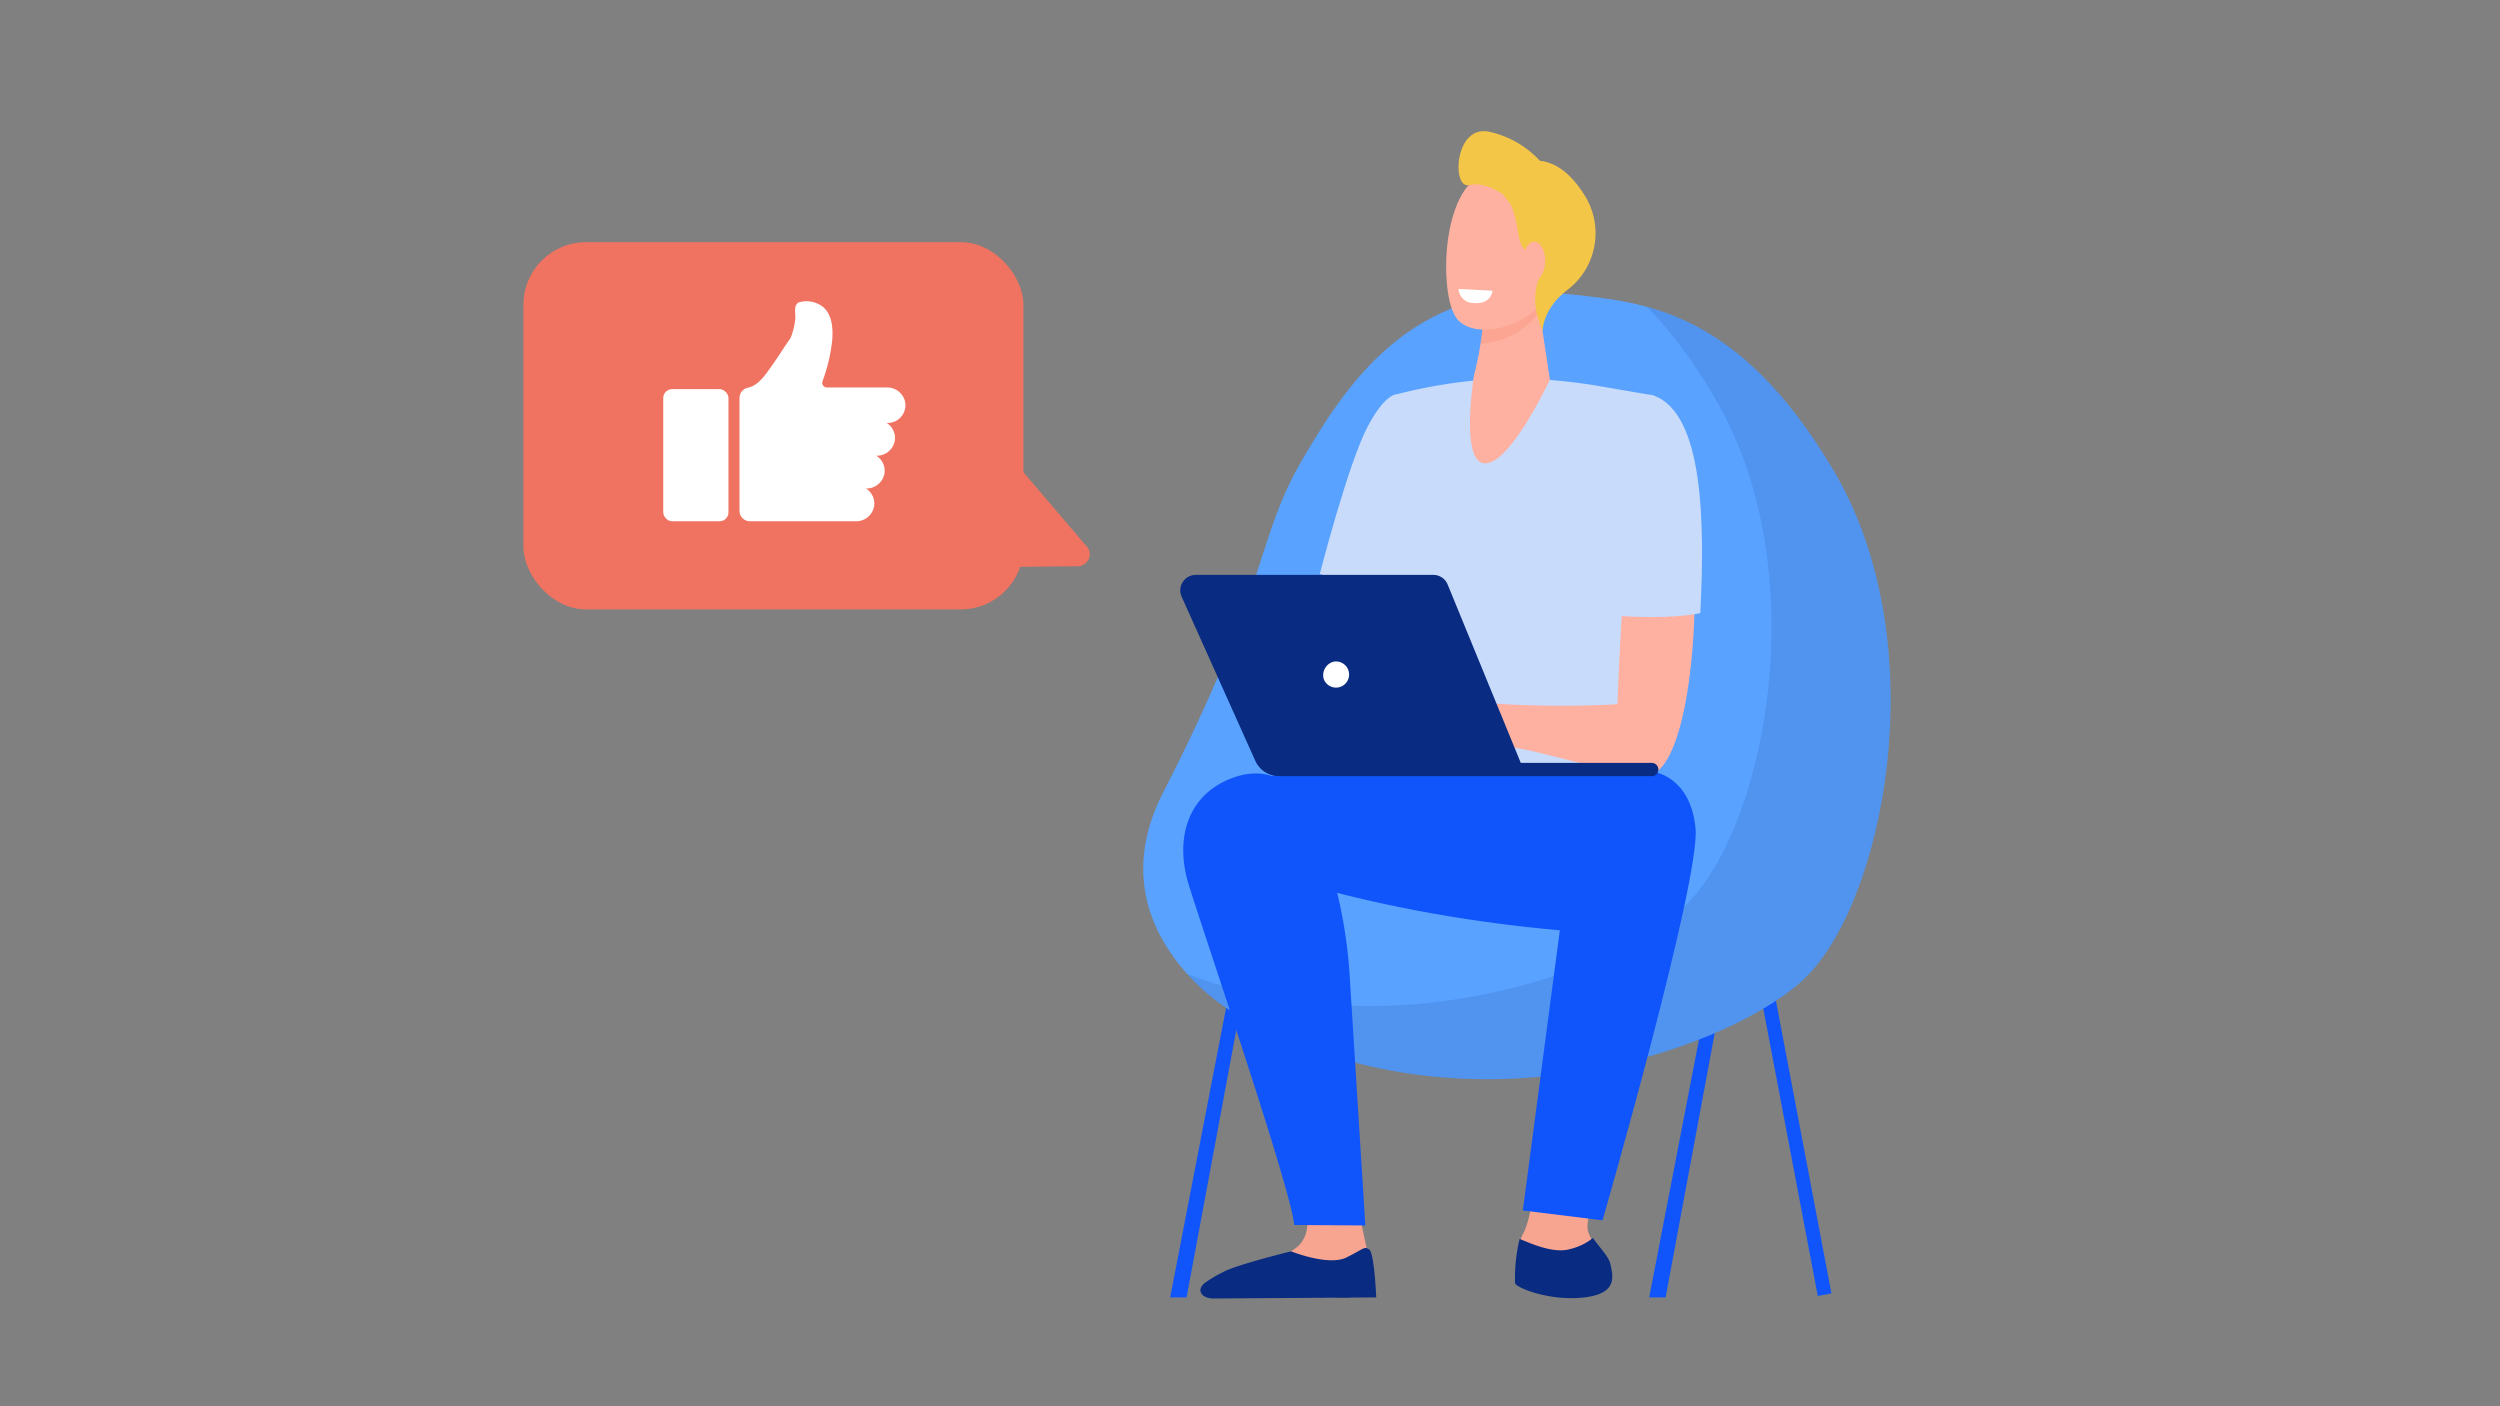 <?xml version="1.0" encoding="UTF-8"?> <svg xmlns="http://www.w3.org/2000/svg" id="レイヤー_1" data-name="レイヤー 1" viewBox="0 0 320 180"><rect x="0" y="0" width="320" height="180" fill="#808080" stroke="none"/><defs><style> .cls-1 { fill: #f07260; } .cls-2 { fill: #1054fb; } .cls-3 { fill: #184655; } .cls-4 { fill: #59a2ff; } .cls-5, .cls-9 { fill: #092b82; } .cls-5 { opacity: 0.12; } .cls-6 { fill: #f79c8d; } .cls-7 { fill: #c8dbfb; } .cls-8 { fill: #f7a491; } .cls-10 { fill: #ffb1a1; } .cls-11 { fill: #fff; } .cls-12 { fill: #f47458; opacity: 0.2; } .cls-13 { fill: #f4c647; } </style></defs><rect class="cls-1" x="67" y="31" width="64" height="47" rx="8"></rect><path class="cls-1" d="M121.146,48.877l17.783,20.876a1.539,1.539,0,0,1-.965,2.724l-16.824.18Z"></path><rect class="cls-2" x="228.869" y="125.35" width="1.777" height="40.724" transform="translate(482.637 246.074) rotate(169.264)"></rect><polygon class="cls-2" points="151.883 166.069 149.783 166.069 157.609 125.538 159.356 125.868 151.883 166.069"></polygon><polygon class="cls-2" points="213.198 166.069 211.097 166.069 218.924 125.538 220.67 125.868 213.198 166.069"></polygon><polygon class="cls-3" points="171.019 166.069 172.724 166.089 165.22 125.719 163.475 126.05 171.019 166.069"></polygon><path class="cls-4" d="M201.241,37.7c9.323,1,21.387,2.051,33.5,22.6,13.237,22.463,6.269,56.019-4.179,65.343s-44.571,20.838-73.256,3.6c0,0-17.32-10.446-8.431-27.781,13.679-26.678,11.746-32.241,17.862-42.7S181.453,35.58,201.241,37.7Z"></path><path class="cls-5" d="M234.74,60.305c-8.267-14.029-16.511-18.972-23.877-21.015a61.714,61.714,0,0,1,8.629,11.648c13.237,22.463,6.269,56.019-4.179,65.343-9.266,8.269-37.15,18.257-63.349,8.391a26.635,26.635,0,0,0,5.341,4.578c28.685,17.236,62.808,5.723,73.256-3.6S247.977,82.768,234.74,60.305Z"></path><polygon class="cls-6" points="171.311 71.843 168.915 79.032 176.217 76.16 171.311 71.843"></polygon><path class="cls-7" d="M178.839,50.452c-.487.02-1.821.464-3.772,4.139-2.491,4.692-6.132,18.866-6.132,18.866L179.8,77.491l1.4-2.959,2.3-22.776S178.974,50.446,178.839,50.452Z"></path><path class="cls-7" d="M193.205,48.408a66.622,66.622,0,0,0-14.366,2.045s-2.622,22.459,2.36,39.524c1.116,3.82-.922,15.836-.922,15.836l32.2-.423s-3.815-29.049-2.378-33.741S211.575,50.6,211.575,50.6s-.221-.034-7.236-1.243A73.141,73.141,0,0,0,193.205,48.408Z"></path><path class="cls-8" d="M196.958,147.5s-.712,8.194-2.022,10.464.069,6.127.138,6.657,2.757,1.286,7.032.832,4.205-1.437,3.86-3.026-2.619-3.631-2.757-5.144,1.31-6.959,1.31-6.959Z"></path><path class="cls-2" d="M183.911,99.049s-22.231-1.23-27.195,1.766.9,9.149.9,9.149,18.1,7.842,48.4,9.585c7.175.413,7.794-18.645,6.452-20.222S183.911,99.049,183.911,99.049Z"></path><path class="cls-9" d="M202.639,166.087c4.4-.467,3.857-2.622,3.5-4.258-.222-1.025-1.485-2.232-2.237-3.374a7.361,7.361,0,0,1-2.945,1.427c-1.985.584-4.706-.573-6.44-1.3a21.157,21.157,0,0,0-.589,5.659C194,164.789,198.237,166.555,202.639,166.087Z"></path><path class="cls-2" d="M200.21,114.9c-.889,6.7-5.286,40.042-5.286,40.042l10.2,1.261s12.548-43.522,11.905-50.179-5.341-7.217-5.341-7.217S202.56,97.168,200.21,114.9Z"></path><path class="cls-10" d="M211.925,53.1c-3.011-1.126-4.484,25.912-4.89,37.041a131.728,131.728,0,0,1-16.94-.169c-1.089-.081-3.6-1-4.68-1.139a10.837,10.837,0,0,0-2.66-.125,50.3,50.3,0,0,0-6.234,2.8c-.589.616-2.183,2.17-1.915,2.842s3.066-1.872,3.066-1.872l1.367-.764c-1.7,1.656-4.947,3.838-4.479,4.632.455.775,3.383-1.439,5.47-2.948-1.79,1.611-4.013,4.494-3.5,4.943.46.4,2.989-2.933,5.692-3.894,1-.356,2,.63,2.788.749a5.685,5.685,0,0,0,2.041.113l2.926-.827c1,.09,1.022.678,2.029.891,1.169.248,3.086.509,4.574.872,8.571,2.086,11.429,3.056,14.053,3.054C218.58,99.29,219.041,55.761,211.925,53.1Z"></path><path class="cls-7" d="M217.64,78.484c.564-11.4.481-25.45-5.931-27.847-2.53-.946-6.99,4.741-6.188,28.079C208.944,79,213.969,79.224,217.64,78.484Z"></path><path class="cls-8" d="M167.121,154.507s.89,2.845-.7,4.727-8.219,3.727-9.089,4.746a2.848,2.848,0,0,0-.8,1.886l18.593-.51-.2-5.6-.856-4.021Z"></path><path class="cls-9" d="M165.26,160.171s4.778,1.927,7.085.786,2.238-1.456,2.906-1.031.907,6.143.907,6.143l-20.907.141c-1.455-.034-2.191-1.1-1.008-2.016a17.079,17.079,0,0,1,2.279-1.35C158.157,161.909,165.26,160.171,165.26,160.171Z"></path><path class="cls-2" d="M167.825,104.3c-1.437-3.013-4.7-6.937-10.456-4.574-5.484,2.254-6.956,7.794-5.226,13.467s13.123,39.02,13.52,43.605l9.1.06s-1.653-26.4-2.059-32.787A61.638,61.638,0,0,0,167.825,104.3Z"></path><path class="cls-9" d="M153.059,73.586h30.406a1.982,1.982,0,0,1,1.834,1.23l9.362,22.834h16.763a.848.848,0,0,1,.848.848h0a.848.848,0,0,1-.848.848H163.715a3.331,3.331,0,0,1-3.038-1.966l-9.427-21A1.983,1.983,0,0,1,153.059,73.586Z"></path><path class="cls-11" d="M169.429,86.882a1.673,1.673,0,1,0,1.255-2.182A1.788,1.788,0,0,0,169.429,86.882Z"></path><path class="cls-10" d="M196.9,38.781l1.487,9.806s-5.433,11.675-8.676,10.662c-2.721-.849-1.047-11.18-1.047-11.18s1.483-5.547,1.038-8.324S196.9,38.781,196.9,38.781Z"></path><path class="cls-12" d="M189.7,39.745c-.444-2.776,7.2-.964,7.2-.964l.123.813a4.525,4.525,0,0,1-.829,1.367,10.065,10.065,0,0,1-6.682,3.024A15.112,15.112,0,0,0,189.7,39.745Z"></path><g><path class="cls-10" d="M198.154,24.909c.216-.078,1.732,11.168-1.144,14.262s-8.478,4.107-10.488,1.67c-2.223-2.695-2.111-14.782,2.36-17.966S198.154,24.909,198.154,24.909Z"></path><path class="cls-13" d="M190.584,16.86a12.413,12.413,0,0,1,6.516,3.716c1.569.186,3.7,1.053,5.9,4.7a9.118,9.118,0,0,1-2.444,11.888c-3.152,2.437-3.108,5.252-3.108,5.252l-.5-1.456a8.137,8.137,0,0,1-.4-3.43,6.662,6.662,0,0,1,.51-2.062c.758-1.628-1.629-2.709-2.3-4.063-.515-1.043-.541-3.428-1.352-5.151l-.97-1.316s-2.237-1.741-4.425-1.25S186.15,15.956,190.584,16.86Z"></path><path class="cls-10" d="M194.918,33.405c-.023,1.372.6,2.5,1.393,2.509s1.453-1.088,1.476-2.46-.6-2.5-1.393-2.509S194.941,32.033,194.918,33.405Z"></path></g><path class="cls-11" d="M191.036,37.209l-4.335-.225a1.9,1.9,0,0,0,1.918,1.806C190.94,38.977,191.036,37.209,191.036,37.209Z"></path><g><path class="cls-11" d="M115.878,51.587a2.332,2.332,0,0,0-2.344-1.991h-7.681a.6.6,0,0,1-.571-.8,21.6,21.6,0,0,0,1.228-5.119c.156-1.636.035-3.809-1.614-4.688a3.4,3.4,0,0,0-2.623-.291c-.707.3-.465,1.384-.465,1.98a8.7,8.7,0,0,1-.623,2.605c-.851,1.189-1.606,2.444-2.461,3.631-.74,1.029-1.634,2.418-2.96,2.705a1.348,1.348,0,0,0-1.107,1.309V65.39a1.333,1.333,0,0,0,1.334,1.333h13.566a2.327,2.327,0,0,0,2.341-2.006,2.265,2.265,0,0,0-1.042-2.178.006.006,0,0,1,0-.012h.026a2.326,2.326,0,0,0,2.34-2.006,2.266,2.266,0,0,0-1.042-2.179.006.006,0,0,1,0-.011h.026a2.326,2.326,0,0,0,2.341-2.014,2.266,2.266,0,0,0-1.06-2.182h.132A2.27,2.27,0,0,0,115.878,51.587Z"></path><rect class="cls-11" x="84.895" y="49.81" width="8.349" height="16.913" rx="1.141"></rect></g></svg> 